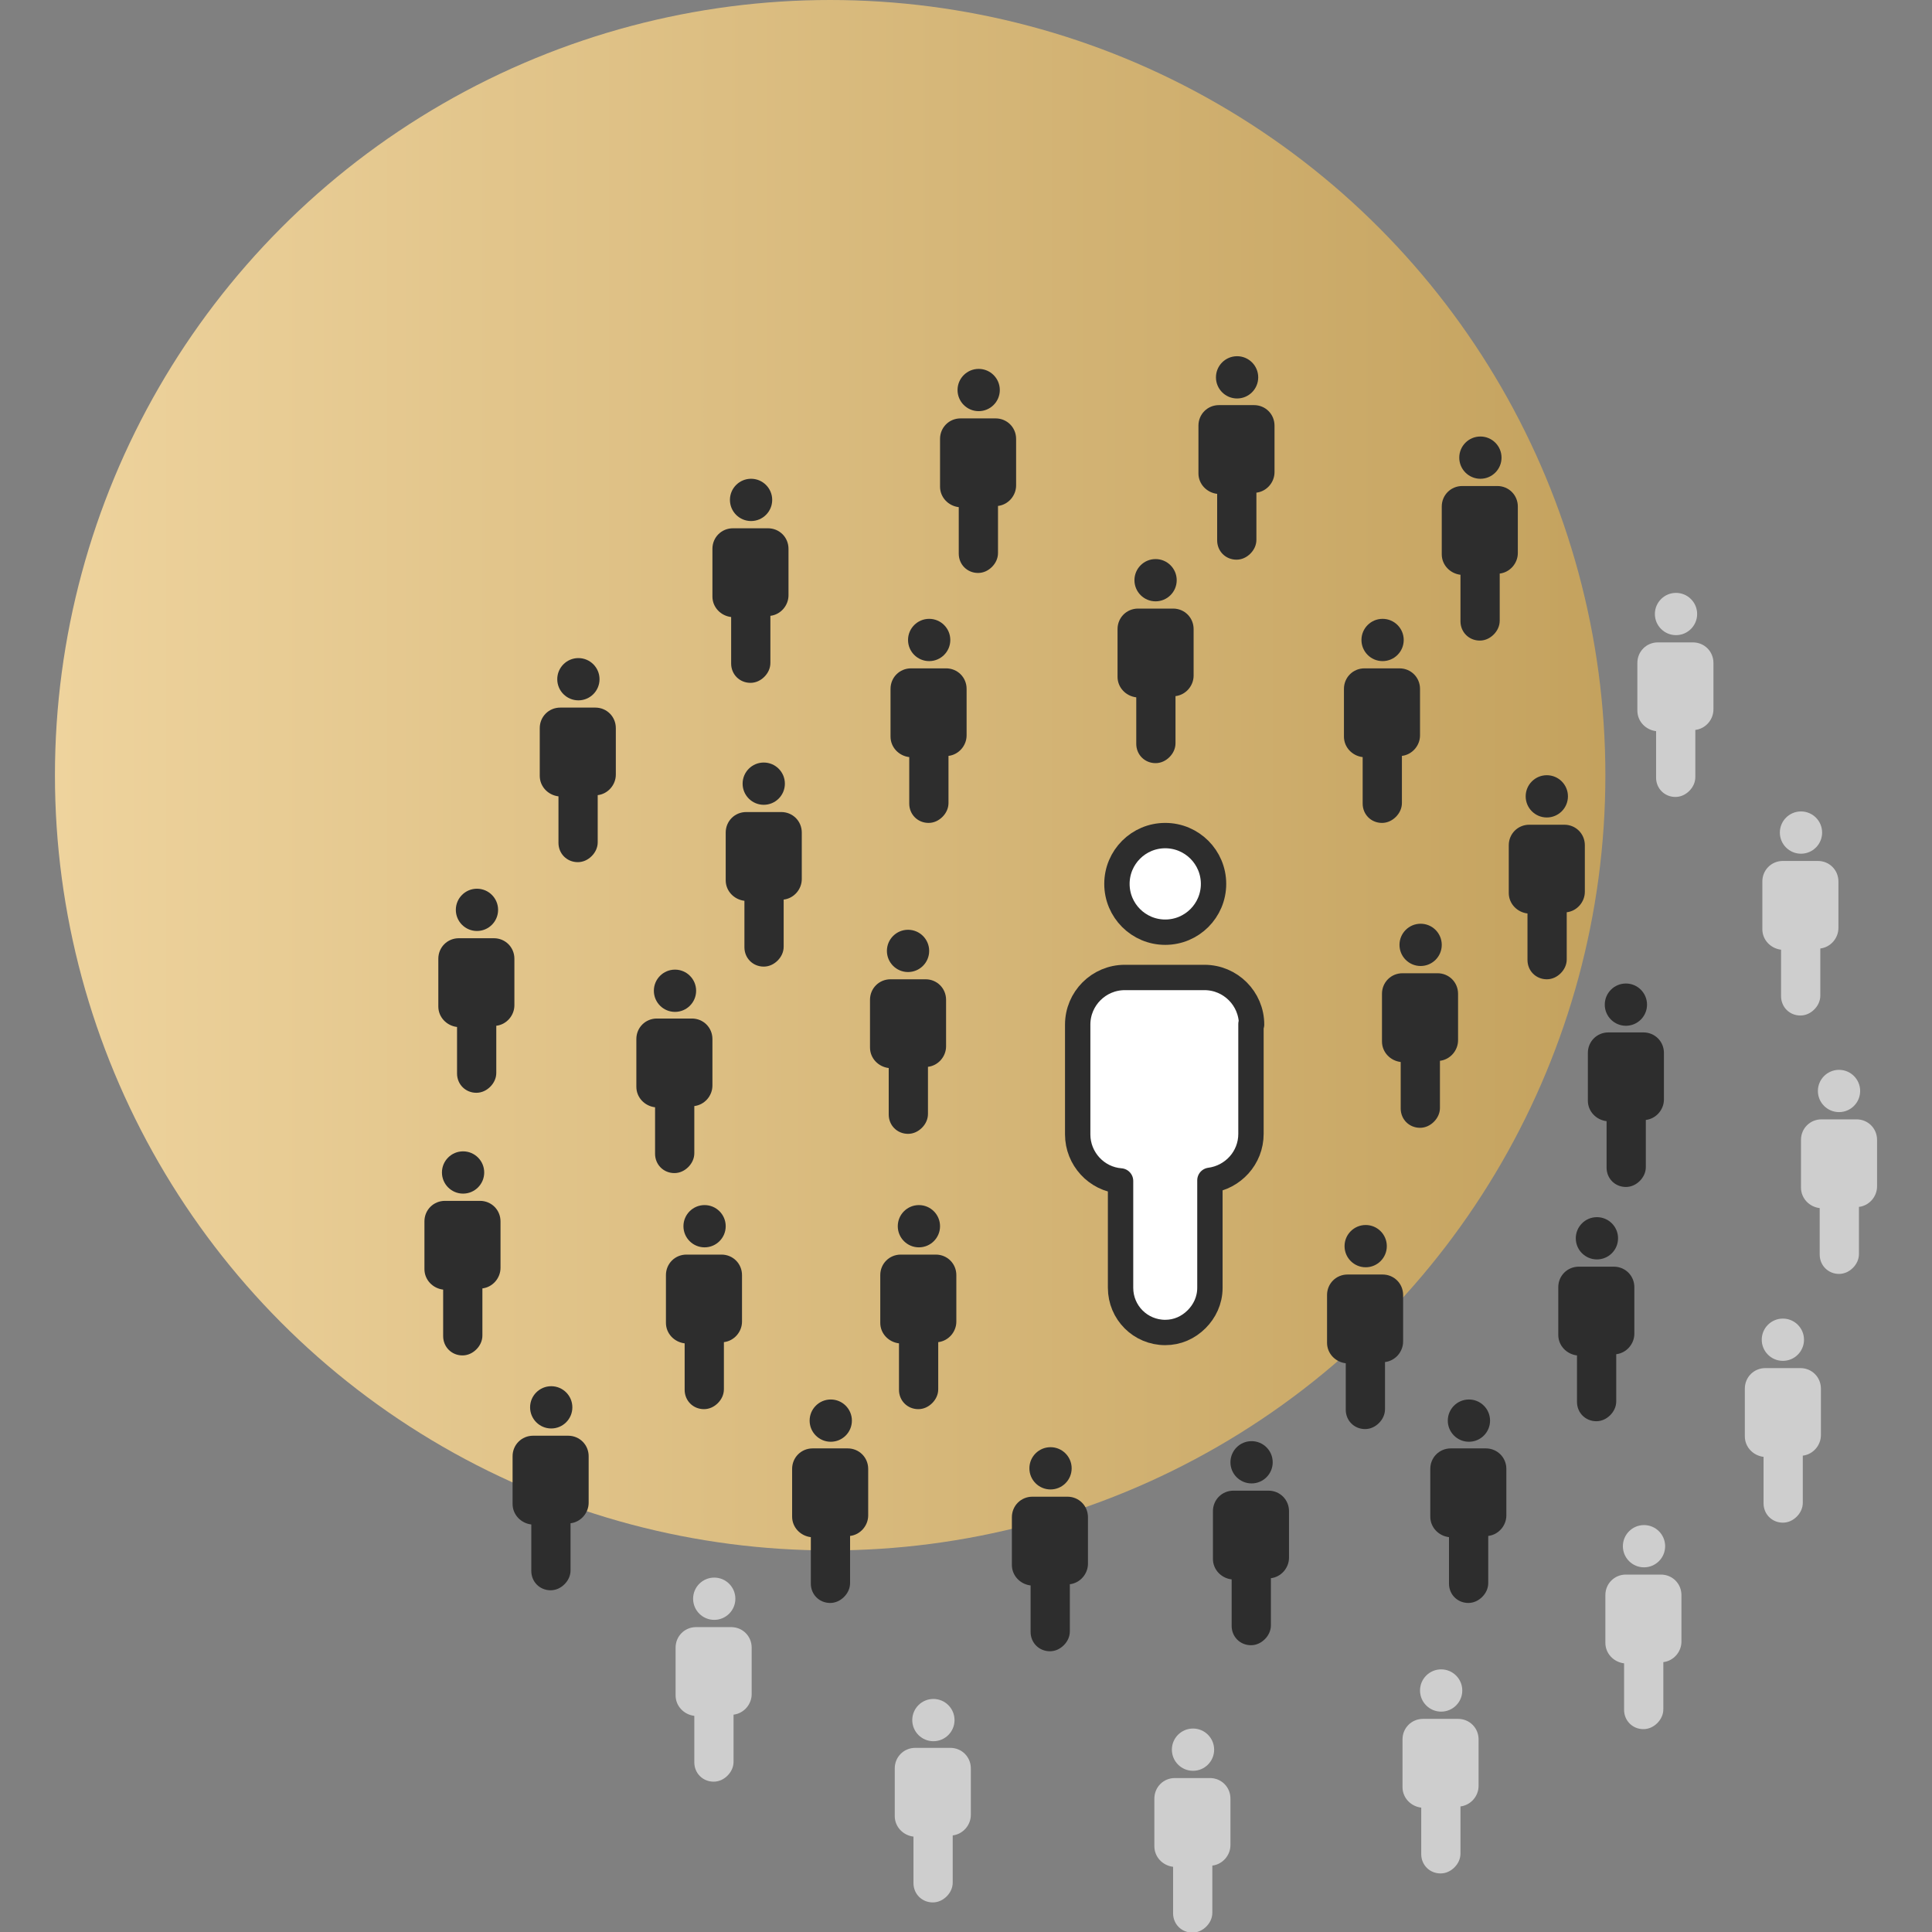 <?xml version="1.0" encoding="UTF-8"?>
<svg xmlns="http://www.w3.org/2000/svg" xmlns:xlink="http://www.w3.org/1999/xlink" id="Wanderlust_icon_set" viewBox="0 0 32 32">
  <rect x="0" y="0" width="32" height="32" fill="#808080" stroke="none"/>
  <defs>
    <style>.cls-1{fill:url(#gold_gradient);}.cls-1,.cls-2,.cls-3{stroke-width:0px;}.cls-4{fill:#fff;stroke:#2d2d2d;stroke-linecap:round;stroke-linejoin:round;stroke-width:.42px;}.cls-2{fill:#2d2d2d;}.cls-3{fill:#cecece;}</style>
    <linearGradient id="gold_gradient" x1=".91" y1="12.84" x2="26.59" y2="12.84" gradientUnits="userSpaceOnUse">
      <stop offset="0" stop-color="#eed39d"></stop>
      <stop offset="1" stop-color="#c4a25e"></stop>
    </linearGradient>
  </defs>
  <circle class="cls-1" cx="13.75" cy="12.84" r="12.84"></circle>
  <path class="cls-4" d="m20.72,16.96v1.82c0,.4-.3.72-.68.77v1.78c0,.21-.09.39-.22.52-.14.14-.32.22-.52.22-.41,0-.74-.33-.74-.74v-1.77c-.4-.03-.71-.37-.71-.77v-1.82c0-.43.35-.78.78-.78h1.32c.43,0,.78.35.78.78Z"></path>
  <circle class="cls-4" cx="19.3" cy="14.64" r=".8"></circle>
  <path class="cls-2" d="m24.15,16.44v.79c0,.17-.13.32-.3.34v.78c0,.09-.04.17-.1.23-.06.06-.14.1-.23.1-.18,0-.32-.14-.32-.32v-.77c-.17-.02-.31-.16-.31-.34v-.79c0-.19.15-.34.34-.34h.58c.19,0,.34.15.34.34Z"></path>
  <circle class="cls-2" cx="23.53" cy="15.65" r=".35"></circle>
  <path class="cls-2" d="m15.67,16.54v.79c0,.17-.13.32-.3.34v.78c0,.09-.04.17-.1.23-.06.06-.14.1-.23.1-.18,0-.32-.14-.32-.32v-.77c-.17-.02-.31-.16-.31-.34v-.79c0-.19.15-.34.34-.34h.58c.19,0,.34.15.34.34Z"></path>
  <circle class="cls-2" cx="15.04" cy="15.75" r=".35"></circle>
  <path class="cls-2" d="m11.8,17.19v.79c0,.17-.13.32-.3.34v.78c0,.09-.04.17-.1.23-.06.06-.14.1-.23.1-.18,0-.32-.14-.32-.32v-.77c-.17-.02-.31-.16-.31-.34v-.79c0-.19.15-.34.34-.34h.58c.19,0,.34.15.34.34Z"></path>
  <circle class="cls-2" cx="11.18" cy="16.41" r=".35"></circle>
  <path class="cls-2" d="m12.29,21.1v.79c0,.17-.13.32-.3.34v.78c0,.09-.04.17-.1.23-.06.06-.14.1-.23.1-.18,0-.32-.14-.32-.32v-.77c-.17-.02-.31-.16-.31-.34v-.79c0-.19.15-.34.34-.34h.58c.19,0,.34.15.34.34Z"></path>
  <circle class="cls-2" cx="11.67" cy="20.31" r=".35"></circle>
  <path class="cls-2" d="m27.56,17.42v.79c0,.17-.13.32-.3.34v.78c0,.09-.04.17-.1.23-.06.06-.14.1-.23.1-.18,0-.32-.14-.32-.32v-.77c-.17-.02-.31-.16-.31-.34v-.79c0-.19.15-.34.34-.34h.58c.19,0,.34.15.34.34Z"></path>
  <circle class="cls-2" cx="26.93" cy="16.64" r=".35"></circle>
  <path class="cls-3" d="m30.45,14.58v.79c0,.17-.13.32-.3.34v.78c0,.09-.04.17-.1.23-.06.06-.14.1-.23.1-.18,0-.32-.14-.32-.32v-.77c-.17-.02-.31-.16-.31-.34v-.79c0-.19.15-.34.34-.34h.58c.19,0,.34.15.34.34Z"></path>
  <circle class="cls-3" cx="29.83" cy="13.79" r=".35"></circle>
  <path class="cls-3" d="m31.09,18.86v.79c0,.17-.13.32-.3.34v.78c0,.09-.04.17-.1.23-.06.06-.14.1-.23.1-.18,0-.32-.14-.32-.32v-.77c-.17-.02-.31-.16-.31-.34v-.79c0-.19.15-.34.34-.34h.58c.19,0,.34.15.34.34Z"></path>
  <circle class="cls-3" cx="30.46" cy="18.07" r=".35"></circle>
  <path class="cls-3" d="m30.16,22.98v.79c0,.17-.13.32-.3.34v.78c0,.09-.04.17-.1.23-.06.06-.14.1-.23.1-.18,0-.32-.14-.32-.32v-.77c-.17-.02-.31-.16-.31-.34v-.79c0-.19.15-.34.34-.34h.58c.19,0,.34.15.34.34Z"></path>
  <circle class="cls-3" cx="29.53" cy="22.19" r=".35"></circle>
  <path class="cls-2" d="m27.07,21.3v.79c0,.17-.13.32-.3.34v.78c0,.09-.04.17-.1.23-.06.06-.14.1-.23.1-.18,0-.32-.14-.32-.32v-.77c-.17-.02-.31-.16-.31-.34v-.79c0-.19.15-.34.34-.34h.58c.19,0,.34.15.34.34Z"></path>
  <circle class="cls-2" cx="26.45" cy="20.51" r=".35"></circle>
  <path class="cls-2" d="m26.25,13.98v.79c0,.17-.13.32-.3.34v.78c0,.09-.04.17-.1.23-.06.06-.14.1-.23.1-.18,0-.32-.14-.32-.32v-.77c-.17-.02-.31-.16-.31-.34v-.79c0-.19.15-.34.34-.34h.58c.19,0,.34.15.34.34Z"></path>
  <circle class="cls-2" cx="25.62" cy="13.19" r=".35"></circle>
  <path class="cls-2" d="m23.52,11.39v.79c0,.17-.13.32-.3.34v.78c0,.09-.04.17-.1.23-.06.06-.14.1-.23.1-.18,0-.32-.14-.32-.32v-.77c-.17-.02-.31-.16-.31-.34v-.79c0-.19.15-.34.34-.34h.58c.19,0,.34.15.34.34Z"></path>
  <circle class="cls-2" cx="22.9" cy="10.6" r=".35"></circle>
  <path class="cls-2" d="m25.14,8.37v.79c0,.17-.13.32-.3.34v.78c0,.09-.04.17-.1.23-.06.06-.14.1-.23.1-.18,0-.32-.14-.32-.32v-.77c-.17-.02-.31-.16-.31-.34v-.79c0-.19.15-.34.34-.34h.58c.19,0,.34.15.34.34Z"></path>
  <circle class="cls-2" cx="24.52" cy="7.58" r=".35"></circle>
  <path class="cls-3" d="m28.38,10.96v.79c0,.17-.13.32-.3.34v.78c0,.09-.04.17-.1.23-.06.06-.14.1-.23.1-.18,0-.32-.14-.32-.32v-.77c-.17-.02-.31-.16-.31-.34v-.79c0-.19.15-.34.34-.34h.58c.19,0,.34.15.34.34Z"></path>
  <circle class="cls-3" cx="27.76" cy="10.17" r=".35"></circle>
  <path class="cls-2" d="m16.01,11.39v.79c0,.17-.13.32-.3.34v.78c0,.09-.04.17-.1.23-.06.06-.14.1-.23.1-.18,0-.32-.14-.32-.32v-.77c-.17-.02-.31-.16-.31-.34v-.79c0-.19.15-.34.34-.34h.58c.19,0,.34.15.34.34Z"></path>
  <circle class="cls-2" cx="15.39" cy="10.6" r=".35"></circle>
  <path class="cls-2" d="m19.77,10.4v.79c0,.17-.13.32-.3.34v.78c0,.09-.04.17-.1.23-.06.06-.14.1-.23.1-.18,0-.32-.14-.32-.32v-.77c-.17-.02-.31-.16-.31-.34v-.79c0-.19.15-.34.34-.34h.58c.19,0,.34.15.34.34Z"></path>
  <circle class="cls-2" cx="19.14" cy="9.61" r=".35"></circle>
  <path class="cls-2" d="m21.11,7.03v.79c0,.17-.13.32-.3.34v.78c0,.09-.04.17-.1.23-.06.06-.14.1-.23.1-.18,0-.32-.14-.32-.32v-.77c-.17-.02-.31-.16-.31-.34v-.79c0-.19.15-.34.34-.34h.58c.19,0,.34.15.34.34Z"></path>
  <circle class="cls-2" cx="20.49" cy="6.25" r=".35"></circle>
  <path class="cls-2" d="m16.83,7.25v.79c0,.17-.13.32-.3.34v.78c0,.09-.04.17-.1.23-.06.06-.14.1-.23.1-.18,0-.32-.14-.32-.32v-.77c-.17-.02-.31-.16-.31-.34v-.79c0-.19.15-.34.34-.34h.58c.19,0,.34.15.34.34Z"></path>
  <circle class="cls-2" cx="16.21" cy="6.46" r=".35"></circle>
  <path class="cls-2" d="m13.06,9.07v.79c0,.17-.13.32-.3.34v.78c0,.09-.04.17-.1.23-.06.06-.14.1-.23.1-.18,0-.32-.14-.32-.32v-.77c-.17-.02-.31-.16-.31-.34v-.79c0-.19.15-.34.34-.34h.58c.19,0,.34.15.34.34Z"></path>
  <circle class="cls-2" cx="12.44" cy="8.28" r=".35"></circle>
  <path class="cls-2" d="m13.28,13.77v.79c0,.17-.13.32-.3.34v.78c0,.09-.04.17-.1.23-.06.06-.14.1-.23.1-.18,0-.32-.14-.32-.32v-.77c-.17-.02-.31-.16-.31-.34v-.79c0-.19.15-.34.34-.34h.58c.19,0,.34.15.34.34Z"></path>
  <circle class="cls-2" cx="12.65" cy="12.98" r=".35"></circle>
  <path class="cls-2" d="m10.2,12.04v.79c0,.17-.13.32-.3.34v.78c0,.09-.04.17-.1.23-.06.06-.14.1-.23.1-.18,0-.32-.14-.32-.32v-.77c-.17-.02-.31-.16-.31-.34v-.79c0-.19.15-.34.34-.34h.58c.19,0,.34.15.34.34Z"></path>
  <circle class="cls-2" cx="9.58" cy="11.25" r=".35"></circle>
  <path class="cls-2" d="m8.52,15.86v.79c0,.17-.13.32-.3.34v.78c0,.09-.04.17-.1.23-.06.06-.14.1-.23.1-.18,0-.32-.14-.32-.32v-.77c-.17-.02-.31-.16-.31-.34v-.79c0-.19.15-.34.34-.34h.58c.19,0,.34.15.34.34Z"></path>
  <circle class="cls-2" cx="7.9" cy="15.07" r=".35"></circle>
  <path class="cls-2" d="m8.29,20.21v.79c0,.17-.13.32-.3.34v.78c0,.09-.04.17-.1.23-.06.06-.14.1-.23.1-.18,0-.32-.14-.32-.32v-.77c-.17-.02-.31-.16-.31-.34v-.79c0-.19.15-.34.34-.34h.58c.19,0,.34.15.34.34Z"></path>
  <circle class="cls-2" cx="7.67" cy="19.42" r=".35"></circle>
  <path class="cls-2" d="m23.24,21.43v.79c0,.17-.13.32-.3.34v.78c0,.09-.04.17-.1.23-.06.06-.14.1-.23.1-.18,0-.32-.14-.32-.32v-.77c-.17-.02-.31-.16-.31-.34v-.79c0-.19.15-.34.34-.34h.58c.19,0,.34.15.34.34Z"></path>
  <circle class="cls-2" cx="22.62" cy="20.64" r=".35"></circle>
  <path class="cls-2" d="m24.95,24.31v.79c0,.17-.13.32-.3.34v.78c0,.09-.04.17-.1.23-.06.06-.14.1-.23.1-.18,0-.32-.14-.32-.32v-.77c-.17-.02-.31-.16-.31-.34v-.79c0-.19.15-.34.34-.34h.58c.19,0,.34.15.34.34Z"></path>
  <circle class="cls-2" cx="24.33" cy="23.53" r=".35"></circle>
  <path class="cls-3" d="m27.85,26.4v.79c0,.17-.13.32-.3.34v.78c0,.09-.04.17-.1.23-.06.06-.14.1-.23.1-.18,0-.32-.14-.32-.32v-.77c-.17-.02-.31-.16-.31-.34v-.79c0-.19.15-.34.34-.34h.58c.19,0,.34.15.34.34Z"></path>
  <circle class="cls-3" cx="27.23" cy="25.61" r=".35"></circle>
  <path class="cls-3" d="m24.49,28.79v.79c0,.17-.13.32-.3.34v.78c0,.09-.04.17-.1.23-.06.06-.14.1-.23.1-.18,0-.32-.14-.32-.32v-.77c-.17-.02-.31-.16-.31-.34v-.79c0-.19.15-.34.34-.34h.58c.19,0,.34.15.34.34Z"></path>
  <circle class="cls-3" cx="23.87" cy="28" r=".35"></circle>
  <path class="cls-3" d="m20.38,29.77v.79c0,.17-.13.32-.3.34v.78c0,.09-.04.17-.1.23-.06.06-.14.1-.23.1-.18,0-.32-.14-.32-.32v-.77c-.17-.02-.31-.16-.31-.34v-.79c0-.19.15-.34.34-.34h.58c.19,0,.34.15.34.34Z"></path>
  <circle class="cls-3" cx="19.76" cy="28.98" r=".35"></circle>
  <path class="cls-2" d="m21.35,25.01v.79c0,.17-.13.32-.3.34v.78c0,.09-.04.17-.1.23-.06.06-.14.1-.23.1-.18,0-.32-.14-.32-.32v-.77c-.17-.02-.31-.16-.31-.34v-.79c0-.19.15-.34.34-.34h.58c.19,0,.34.15.34.34Z"></path>
  <circle class="cls-2" cx="20.73" cy="24.22" r=".35"></circle>
  <path class="cls-2" d="m14.38,24.31v.79c0,.17-.13.32-.3.34v.78c0,.09-.04.17-.1.23-.06.06-.14.1-.23.1-.18,0-.32-.14-.32-.32v-.77c-.17-.02-.31-.16-.31-.34v-.79c0-.19.15-.34.34-.34h.58c.19,0,.34.15.34.34Z"></path>
  <circle class="cls-2" cx="13.76" cy="23.53" r=".35"></circle>
  <path class="cls-3" d="m12.45,27.27v.79c0,.17-.13.32-.3.34v.78c0,.09-.04.17-.1.23-.06.06-.14.1-.23.1-.18,0-.32-.14-.32-.32v-.77c-.17-.02-.31-.16-.31-.34v-.79c0-.19.15-.34.34-.34h.58c.19,0,.34.15.34.34Z"></path>
  <circle class="cls-3" cx="11.83" cy="26.48" r=".35"></circle>
  <path class="cls-2" d="m9.75,24.1v.79c0,.17-.13.32-.3.34v.78c0,.09-.04.17-.1.23-.06.06-.14.1-.23.1-.18,0-.32-.14-.32-.32v-.77c-.17-.02-.31-.16-.31-.34v-.79c0-.19.15-.34.34-.34h.58c.19,0,.34.15.34.34Z"></path>
  <circle class="cls-2" cx="9.13" cy="23.31" r=".35"></circle>
  <path class="cls-2" d="m18.02,25.11v.79c0,.17-.13.32-.3.34v.78c0,.09-.04.17-.1.23-.06.06-.14.1-.23.1-.18,0-.32-.14-.32-.32v-.77c-.17-.02-.31-.16-.31-.34v-.79c0-.19.15-.34.34-.34h.58c.19,0,.34.15.34.34Z"></path>
  <circle class="cls-2" cx="17.4" cy="24.32" r=".35"></circle>
  <path class="cls-3" d="m16.08,29.27v.79c0,.17-.13.32-.3.34v.78c0,.09-.04.17-.1.23-.06.06-.14.1-.23.1-.18,0-.32-.14-.32-.32v-.77c-.17-.02-.31-.16-.31-.34v-.79c0-.19.15-.34.34-.34h.58c.19,0,.34.15.34.34Z"></path>
  <circle class="cls-3" cx="15.46" cy="28.49" r=".35"></circle>
  <path class="cls-2" d="m15.84,21.1v.79c0,.17-.13.32-.3.34v.78c0,.09-.04.17-.1.23-.06.06-.14.1-.23.1-.18,0-.32-.14-.32-.32v-.77c-.17-.02-.31-.16-.31-.34v-.79c0-.19.15-.34.34-.34h.58c.19,0,.34.15.34.34Z"></path>
  <circle class="cls-2" cx="15.22" cy="20.31" r=".35"></circle>
</svg>
